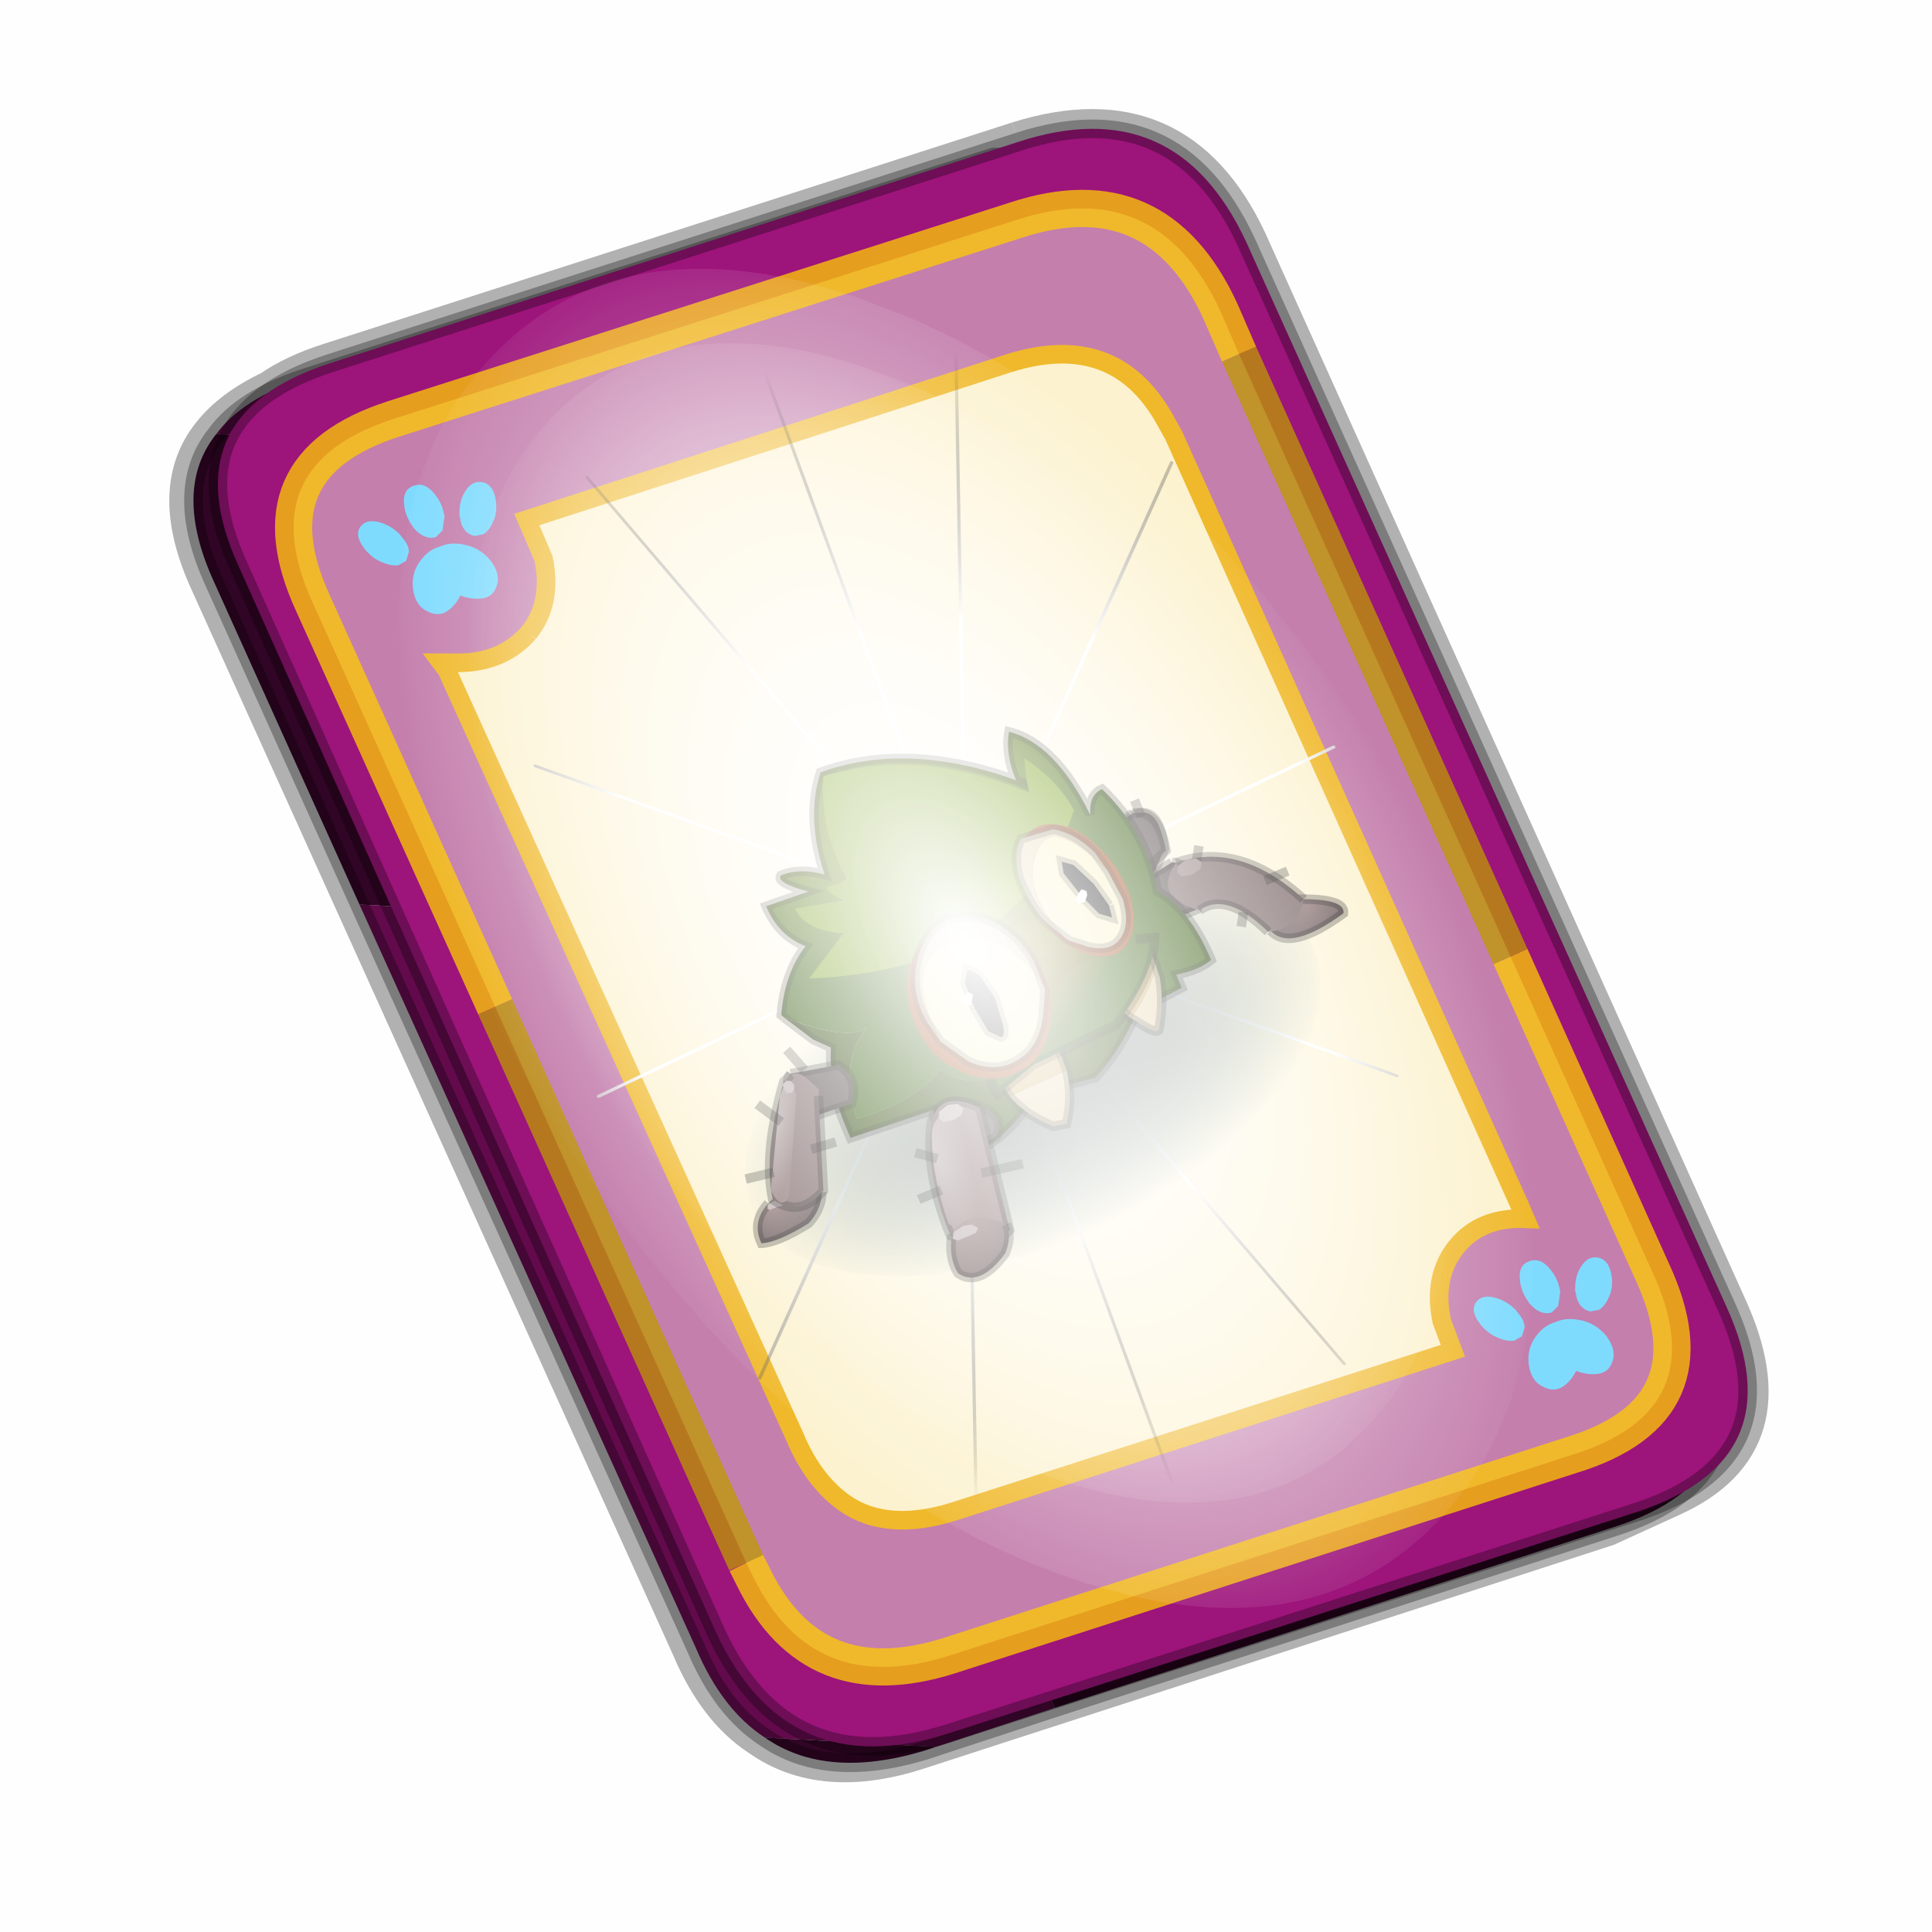 <?xml version='1.0' encoding='UTF-8'?>
<svg xmlns:xlink="http://www.w3.org/1999/xlink" xmlns="http://www.w3.org/2000/svg" version="1.1" width="60px" height="60px" viewBox="0.0 0.0 60.0 60.0"><defs><g id="c1"><path fill="#963807" stroke="none" d="M-3.6 -0.05 Q-3.75 -1.85 -2.85 -3.2 -1.9 -4.55 -0.4 -4.65 1.1 -4.75 2.25 -3.6 3.45 -2.45 3.6 -0.65 3.75 1.1 2.85 2.45 1.9 3.85 0.4 3.95 -1.1 4.05 -2.25 2.85 -3.45 1.7 -3.6 -0.05"/><path fill="#fbf1bf" stroke="none" d="M-2.75 0.85 Q-3.05 -3.65 -0.5 -3.7 1.95 -3.7 2.8 -1.65 3.5 -0.3 3.4 0.5 L3.35 0.6 2.75 1.75 Q1.9 3.2 0.6 3.35 -0.7 3.55 -1.8 2.4 L-2.75 0.85"/><path fill="#e6d3a9" stroke="none" d="M3.4 0.5 Q3.5 -0.3 2.8 -1.65 1.95 -3.7 -0.5 -3.7 -3.05 -3.65 -2.75 0.85 L-3.0 -0.4 Q-3.2 -2.05 -2.35 -3.35 -1.5 -4.65 -0.25 -4.9 1.1 -5.0 2.2 -3.95 3.1 -2.95 3.35 -1.7 L3.45 -1.15 3.4 0.5"/><path fill="none" stroke="#000000" stroke-width="0.5" stroke-opacity="0.302" d="M-2.75 0.85 L-1.8 2.4 Q-0.7 3.55 0.6 3.35 1.9 3.2 2.75 1.75 L3.35 0.6 3.4 0.5 3.45 -1.15 3.35 -1.7 Q3.1 -2.95 2.2 -3.95 1.1 -5.0 -0.25 -4.9 -1.5 -4.65 -2.35 -3.35 -3.2 -2.05 -3.0 -0.4 L-2.75 0.85"/><path fill="#000000" stroke="none" d="M0.65 1.25 Q0.55 1.9 0.3 1.9 L-0.2 1.35 -0.4 -0.05 -0.35 -1.5 0.05 -2.1 0.5 -1.6 0.8 -0.15 0.65 1.25"/><path fill="none" stroke="#000000" stroke-width="0.5" stroke-opacity="0.302" d="M0.65 1.25 Q0.55 1.9 0.3 1.9 L-0.2 1.35 -0.4 -0.05 -0.35 -1.5 0.05 -2.1 0.5 -1.6 0.8 -0.15 0.65 1.25"/><path fill="#ffffff" stroke="none" d="M-0.9 -0.4 L-0.85 -0.75 -0.65 -0.85 -0.4 -1.0 -0.2 -0.75 -0.3 -0.6 -0.5 -0.3 -0.75 -0.35 -0.9 -0.4"/></g><g id="c2"><g><use transform="matrix(1.0,0.0,0.0,1.0,0.0,0.0)" xlink:href="#c1"/></g></g><g id="c3"><path fill="#963807" stroke="none" d="M1.7 -2.5 Q1.1 -4.0 0.1 -4.6 -0.95 -5.2 -1.8 -4.6 -2.6 -4.0 -2.75 -2.5 -2.95 -1.0 -2.35 0.5 -1.75 2.0 -0.7 2.6 0.3 3.2 1.1 2.6 1.95 2.0 2.15 0.5 2.3 -1.0 1.7 -2.5"/><path fill="#fbf1bf" stroke="none" d="M-1.75 1.25 L-1.65 1.35 -0.9 2.0 Q0.1 2.7 0.8 2.25 1.6 1.8 1.75 0.35 L1.6 -1.3 Q0.1 -5.0 -1.3 -3.85 -2.6 -2.7 -2.3 -0.7 -2.1 0.75 -1.75 1.25"/><path fill="#e6d3a9" stroke="none" d="M1.6 -1.3 L1.35 -2.45 Q0.8 -3.8 -0.2 -4.45 L-1.95 -4.65 Q-2.65 -4.15 -2.85 -2.8 -2.9 -1.55 -2.6 -0.4 L-2.4 0.05 -1.75 1.25 Q-2.1 0.75 -2.3 -0.7 -2.6 -2.7 -1.3 -3.85 0.1 -5.0 1.6 -1.3"/><path fill="none" stroke="#000000" stroke-width="0.5" stroke-opacity="0.302" d="M1.6 -1.3 L1.35 -2.45 Q0.8 -3.8 -0.2 -4.45 L-1.95 -4.65 Q-2.65 -4.15 -2.85 -2.8 -2.9 -1.55 -2.6 -0.4 L-2.4 0.05 -1.75 1.25 -1.65 1.35 -0.9 2.0 Q0.1 2.7 0.8 2.25 1.6 1.8 1.75 0.35 L1.6 -1.3"/><path fill="#000000" stroke="none" d="M0.95 0.4 L0.85 1.05 0.3 0.6 -0.2 -0.65 -0.6 -2.1 -0.45 -2.7 0.05 -2.3 0.65 -0.95 0.95 0.4"/><path fill="none" stroke="#000000" stroke-width="0.5" stroke-opacity="0.302" d="M0.95 0.4 L0.85 1.05 0.3 0.6 -0.2 -0.65 -0.6 -2.1 -0.45 -2.7 0.05 -2.3 0.65 -0.95 0.95 0.4"/><path fill="#ffffff" stroke="none" d="M-0.55 -0.3 L-0.5 -0.65 -0.3 -0.8 Q-0.15 -0.9 -0.05 -0.95 L0.15 -0.75 0.1 -0.55 -0.15 -0.25 -0.4 -0.3 -0.55 -0.3"/></g><g id="c4"><g><use transform="matrix(1.0,0.0,0.0,1.0,0.0,0.0)" xlink:href="#c3"/></g></g><g id="c5"><path fill="#e6d3a9" stroke="none" d="M-4.85 2.25 L-1.55 2.15 Q-1.75 3.5 -2.65 4.75 L-3.35 4.6 Q-4.5 3.45 -4.85 2.25"/><path fill="#d1b169" stroke="none" d="M-4.85 2.25 L-5.0 1.3 Q-3.15 -0.2 -1.5 0.95 L-1.55 2.15 -4.85 2.25"/><path fill="none" stroke="#000000" stroke-width="0.5" stroke-opacity="0.302" d="M-1.55 2.15 L-1.5 0.95 Q-3.15 -0.2 -5.0 1.3 L-4.85 2.25 M-1.55 2.15 Q-1.75 3.5 -2.65 4.75 L-3.35 4.6 Q-4.5 3.45 -4.85 2.25"/><path fill="#e6d3a9" stroke="none" d="M2.2 -0.4 L2.7 0.9 Q4.3 -0.1 4.9 -1.1 L4.9 -1.75 4.95 -1.75 4.95 -1.15 4.9 -0.65 4.9 -0.5 Q4.6 0.85 3.75 2.1 3.5 2.2 2.85 1.2 2.35 0.6 2.2 -0.4"/><path fill="#d1b169" stroke="none" d="M2.2 -0.4 L2.15 -1.35 Q3.3 -2.9 4.9 -1.75 L4.9 -1.1 Q4.3 -0.1 2.7 0.9 L2.2 -0.4"/><path fill="none" stroke="#000000" stroke-width="0.5" stroke-opacity="0.302" d="M4.9 -1.75 Q3.3 -2.9 2.15 -1.35 L2.2 -0.4 M4.9 -1.75 L4.95 -1.75 4.95 -1.15 4.9 -0.65 4.9 -0.5 Q4.6 0.85 3.75 2.1 3.5 2.2 2.85 1.2 2.35 0.6 2.2 -0.4"/><path fill="#305807" stroke="none" d="M4.5 -2.8 L5.45 -2.5 Q4.75 -0.75 1.8 0.95 L-3.05 1.2 -5.4 1.9 Q-5.6 1.3 -5.2 0.55 0.75 -3.25 4.5 -2.8"/><path fill="none" stroke="#000000" stroke-width="0.5" stroke-opacity="0.302" d="M-5.2 0.55 Q-5.6 1.3 -5.4 1.9 L-3.05 1.2 1.8 0.95 Q4.75 -0.75 5.45 -2.5 L4.5 -2.8"/></g><g id="c6"><g><use transform="matrix(1.0,0.0,0.0,1.0,0.0,0.0)" xlink:href="#c5"/></g></g><radialGradient gradientUnits="userSpaceOnUse" r="819.2" cx="0" cy="0" spreadMethod="pad" gradientTransform="matrix(-0.021,0.001,0.0,0.011,0.0,0.0)" id="gradient1"><stop offset="0.173" stop-color="#071c18" stop-opacity="0.573"/><stop offset="0.973" stop-color="#033c49" stop-opacity="0.0"/></radialGradient><g id="c7"><path stroke="none" fill="url(#gradient1)" d="M-16.3 0.6 Q-16.3 -2.95 -11.5 -5.7 -6.75 -8.35 0.0 -8.6 6.75 -8.8 11.55 -6.45 16.3 -4.1 16.3 -0.55 16.3 3.0 11.55 5.75 6.75 8.4 0.0 8.6 -6.75 8.85 -11.5 6.5 -16.3 4.15 -16.3 0.6"/></g><g id="c8"><g><use transform="matrix(1.0,0.0,0.0,1.0,0.0,0.0)" xlink:href="#c7"/></g></g><radialGradient gradientUnits="userSpaceOnUse" r="819.2" cx="0" cy="0" spreadMethod="pad" gradientTransform="matrix(-0.009,0.002,0.001,0.005,-0.75,-0.9)" id="gradient2"><stop offset="0.0" stop-color="#8c7474"/><stop offset="1.0" stop-color="#564a4a"/></radialGradient><g id="c9"><path stroke="none" fill="url(#gradient2)" d="M-1.7 0.9 Q-1.25 1.45 -0.25 1.45 1.95 0.9 1.7 -0.5 1.1 -1.3 -0.1 -1.5 -1.75 -1.35 -1.7 0.9"/><path fill="none" stroke="#000000" stroke-width="0.5" stroke-opacity="0.302" d="M-1.7 0.9 Q-1.25 1.45 -0.25 1.45 1.95 0.9 1.7 -0.5 1.1 -1.3 -0.1 -1.5"/></g><g id="c10"><g><use transform="matrix(1.0,0.0,0.0,1.0,0.0,0.0)" xlink:href="#c9"/></g></g><g id="c11"><path fill="#776464" stroke="none" d="M1.85 -2.8 Q3.45 -2.9 2.75 -0.5 L-0.75 2.8 Q-2.65 2.95 -2.95 1.2 -1.55 -0.85 1.85 -2.8"/><path fill="none" stroke="#000000" stroke-width="0.5" stroke-opacity="0.302" d="M1.85 -2.8 Q3.45 -2.9 2.75 -0.5 L-0.75 2.8 Q-2.65 2.95 -2.95 1.2 -1.55 -0.85 1.85 -2.8"/></g><g id="c12"><g><use transform="matrix(1.0,0.0,0.0,1.0,0.0,0.0)" xlink:href="#c11"/></g></g><g id="c13"><path fill="#564a4a" stroke="none" d="M0.5 -1.4 Q1.85 -1.1 1.35 1.1 L-0.9 1.95 Q-1.8 0.85 -1.35 -0.55 -0.55 -1.2 0.5 -1.4"/><path fill="none" stroke="#000000" stroke-width="0.5" stroke-opacity="0.302" d="M0.5 -1.4 Q1.85 -1.1 1.35 1.1 L-0.9 1.95 Q-1.8 0.85 -1.35 -0.55 -0.55 -1.2 0.5 -1.4"/><path fill="none" stroke="#000000" stroke-width="0.5" stroke-opacity="0.302" d="M0.85 -1.05 L0.85 -2.0"/></g><g id="c14"><g><use transform="matrix(1.0,0.0,0.0,1.0,0.0,0.0)" xlink:href="#c13"/></g></g><g id="c15"><path fill="#564a4a" stroke="none" d="M0.8 -1.4 Q2.1 -0.75 1.05 1.4 L-1.15 1.4 Q-1.85 0.2 -1.15 -1.1 L0.8 -1.4"/><path fill="none" stroke="#000000" stroke-width="0.5" stroke-opacity="0.302" d="M0.8 -1.4 Q2.1 -0.75 1.05 1.4 L-1.15 1.4 Q-1.85 0.2 -1.15 -1.1 L0.8 -1.4"/></g><g id="c16"><g><use transform="matrix(1.0,0.0,0.0,1.0,0.0,0.0)" xlink:href="#c15"/></g></g><radialGradient gradientUnits="userSpaceOnUse" r="819.2" cx="0" cy="0" fx="57.6" fy="0" spreadMethod="pad" gradientTransform="matrix(0.004,0.0,0.0,0.003,0.05,-0.4)" id="gradient3"><stop offset="0.0" stop-color="#8c7474"/><stop offset="1.0" stop-color="#564a4a"/></radialGradient><g id="c17"><path stroke="none" fill="url(#gradient3)" d="M-1.95 0.05 Q-1.2 -0.8 -0.05 -0.95 2.35 0.0 1.95 0.7 -1.45 1.5 -1.95 0.05"/><path fill="none" stroke="#000000" stroke-width="0.5" stroke-opacity="0.302" d="M-0.05 -0.95 Q2.35 0.0 1.95 0.7 -1.45 1.5 -1.95 0.05"/></g><g id="c18"><g><use transform="matrix(1.0,0.0,0.0,1.0,0.0,0.0)" xlink:href="#c17"/></g></g><g id="c19"><path fill="#7b6767" stroke="none" d="M3.2 1.9 Q2.3 3.25 0.8 2.75 -0.4 -0.1 -2.1 0.3 -4.15 -1.35 -2.25 -2.5 1.3 -2.25 3.2 1.9"/><path fill="none" stroke="#000000" stroke-width="0.5" stroke-opacity="0.302" d="M0.8 2.75 Q-0.4 -0.1 -2.1 0.3 M-2.25 -2.5 Q1.3 -2.25 3.2 1.9"/><path fill="none" stroke="#000000" stroke-width="0.5" stroke-opacity="0.302" d="M1.7 0.2 L3.0 0.2"/><path fill="none" stroke="#000000" stroke-width="0.5" stroke-opacity="0.302" d="M-1.3 -2.05 L-0.8 -2.85"/><path fill="none" stroke="#000000" stroke-width="0.5" stroke-opacity="0.302" d="M0.0 1.3 L-0.4 1.95"/><path fill="#968383" stroke="none" d="M-1.2 -1.7 L-1.7 -1.6 -2.25 -1.7 -2.4 -2.0 -2.25 -2.3 -1.7 -2.45 -1.2 -2.3 -1.0 -2.0 -1.2 -1.7"/></g><g id="c20"><g><use transform="matrix(1.0,0.0,0.0,1.0,0.0,0.0)" xlink:href="#c19"/></g></g><radialGradient gradientUnits="userSpaceOnUse" r="819.2" cx="0" cy="0" spreadMethod="pad" gradientTransform="matrix(0.043,0.0,0.0,0.029,-1.2,-6.9)" id="gradient4"><stop offset="0.0" stop-color="#718b05"/><stop offset="0.337" stop-color="#305807"/><stop offset="1.0" stop-color="#305807"/></radialGradient><g id="c21"><path stroke="none" fill="url(#gradient4)" d="M-10.95 0.35 L-11.05 0.15 Q-10.0 -1.85 -8.45 -2.7 -9.55 -3.75 -9.55 -5.45 L-7.2 -5.3 Q-8.6 -6.4 -8.2 -6.65 -7.15 -6.65 -6.05 -5.8 -5.8 -8.95 -4.15 -10.85 0.7 -10.6 5.2 -6.45 5.2 -7.95 5.85 -8.95 7.85 -7.45 8.1 -3.25 8.45 -4.25 9.2 -4.25 10.5 -1.25 9.8 1.85 11.0 3.35 11.0 6.3 10.2 6.55 9.0 6.3 L9.0 7.05 7.8 7.15 7.8 6.75 Q-2.9 9.2 -4.4 6.05 -6.25 7.15 -9.5 6.75 -9.3 3.75 -7.15 2.5 -8.3 2.85 -10.95 0.35 M5.95 -5.7 L5.25 -6.4 5.2 -6.45 5.25 -6.4 5.95 -5.7"/><path fill="#2d4806" stroke="none" d="M7.8 7.15 L6.55 7.05 Q5.0 8.7 2.95 9.65 L-0.3 9.2 Q-1.5 10.1 -2.85 10.55 L-4.15 10.85 -4.35 10.55 -4.8 9.05 -5.6 9.35 Q-5.8 8.6 -5.6 7.9 L-10.2 7.55 -10.2 6.75 Q-10.2 4.65 -9.3 2.75 L-10.0 2.0 -10.95 0.35 Q-8.3 2.85 -7.15 2.5 -9.3 3.75 -9.5 6.75 -6.25 7.15 -4.4 6.05 -2.9 9.2 7.8 6.75 L7.8 7.15"/><path fill="none" stroke="#000000" stroke-width="0.5" stroke-opacity="0.302" d="M-10.95 0.35 L-11.05 0.15 Q-10.0 -1.85 -8.45 -2.7 -9.55 -3.75 -9.55 -5.45 L-7.2 -5.3 Q-8.6 -6.4 -8.2 -6.65 -7.15 -6.65 -6.05 -5.8 -5.8 -8.95 -4.15 -10.85 0.7 -10.6 5.2 -6.45 5.2 -7.95 5.85 -8.95 7.85 -7.45 8.1 -3.25 8.45 -4.25 9.2 -4.25 10.5 -1.25 9.8 1.85 11.0 3.35 11.0 6.3 10.2 6.55 9.0 6.3 L9.0 7.05 7.8 7.15 6.55 7.05 Q5.0 8.7 2.95 9.65 L-0.3 9.2 Q-1.5 10.1 -2.85 10.55 L-4.15 10.85 -4.35 10.55 -4.8 9.05 -5.6 9.35 Q-5.8 8.6 -5.6 7.9 L-10.2 7.55 -10.2 6.75 Q-10.2 4.65 -9.3 2.75 L-10.0 2.0 -10.95 0.35 M5.2 -6.45 L5.25 -6.4 5.95 -5.7"/><path fill="#6e980c" stroke="none" d="M-5.05 -5.15 Q-5.4 -8.0 -4.1 -10.6 1.15 -10.05 5.6 -5.55 5.65 -6.15 6.05 -7.35 7.25 -5.55 7.4 -3.8 1.6 2.85 -8.95 -1.05 L-6.35 -2.55 Q-8.15 -3.45 -8.2 -4.75 L-5.65 -4.15 Q-6.85 -5.45 -5.65 -5.05 L-5.05 -5.15"/><path fill="#2d4806" stroke="none" d="M2.0 5.5 Q1.2 4.2 2.6 2.7 3.6 2.9 4.0 1.95 6.3 2.35 6.0 3.9 3.65 3.25 2.0 5.5"/></g><g id="c22"><g><use transform="matrix(1.0,0.0,0.0,1.0,0.0,0.0)" xlink:href="#c21"/></g></g><radialGradient gradientUnits="userSpaceOnUse" r="819.2" cx="0" cy="0" spreadMethod="pad" gradientTransform="matrix(0.009,0.0,0.0,0.009,1.5,1.5)" id="gradient5"><stop offset="0.306" stop-color="#ff390a" stop-opacity="0.2"/><stop offset="0.792" stop-color="#f01717" stop-opacity="0.0"/></radialGradient><g id="c23"><path stroke="none" fill="url(#gradient5)" d="M6.75 -3.75 Q9.0 -1.75 9.0 1.5 9.0 4.75 6.75 6.75 4.75 9.0 1.5 9.0 -1.75 9.0 -3.75 6.75 -6.0 4.75 -6.0 1.5 -6.0 -1.75 -3.75 -3.75 -1.75 -6.0 1.5 -6.0 4.75 -6.0 6.75 -3.75"/></g><g id="c24"><g><use transform="matrix(1.0,0.0,0.0,1.0,0.0,0.0)" xlink:href="#c23"/></g></g><radialGradient gradientUnits="userSpaceOnUse" r="819.2" cx="0" cy="0" spreadMethod="pad" gradientTransform="matrix(-0.01,0.002,0.0,0.008,-0.3,-0.2)" id="gradient6"><stop offset="0.306" stop-color="#d4d427" stop-opacity="0.302"/><stop offset="0.792" stop-color="#d4d427" stop-opacity="0.0"/></radialGradient><g id="c25"><path stroke="none" fill="url(#gradient6)" d="M-5.95 -3.8 Q-3.75 -6.1 -0.3 -6.7 3.3 -7.35 5.5 -5.8 7.95 -4.5 7.95 -1.65 7.95 1.1 5.5 3.25 3.3 5.6 -0.3 6.3 -3.75 6.9 -5.95 5.25 -8.5 3.95 -8.5 1.2 -8.5 -1.65 -5.95 -3.8"/></g><g id="c26"><g><use transform="matrix(-0.346,0.624,0.678,0.18,0.3,-0.25)" xlink:href="#c24"/></g><g><use transform="matrix(1.0,0.0,0.0,1.0,0.0,0.0)" xlink:href="#c25"/></g></g><radialGradient gradientUnits="userSpaceOnUse" r="819.2" cx="0" cy="0" spreadMethod="pad" gradientTransform="matrix(0.004,0.0,0.0,0.003,-0.8,-0.55)" id="gradient7"><stop offset="0.0" stop-color="#8c7474"/><stop offset="1.0" stop-color="#564a4a"/></radialGradient><g id="c27"><path stroke="none" fill="url(#gradient7)" d="M2.0 -0.3 Q1.6 0.55 0.7 0.95 -1.2 1.25 -2.0 0.95 -2.05 -0.3 -0.85 -0.85 0.35 -1.45 2.0 -0.3"/><path fill="none" stroke="#000000" stroke-width="0.5" stroke-opacity="0.302" d="M2.0 -0.3 Q1.6 0.55 0.7 0.95 -1.2 1.25 -2.0 0.95 -2.05 -0.3 -0.85 -0.85"/><path fill="#bbadad" stroke="none" d="M-0.2 -0.45 L-0.55 -0.5 -0.9 -0.5 -1.0 -0.6 -0.9 -0.8 -0.55 -0.85 -0.25 -0.8 -0.1 -0.6 -0.2 -0.45"/></g><g id="c28"><g><use transform="matrix(1.0,0.0,0.0,1.0,0.0,0.0)" xlink:href="#c27"/></g></g><g id="c29"><path fill="#564a4a" stroke="none" d="M-1.2 -0.7 L1.3 -0.15 Q2.05 0.9 1.15 2.0 L-1.05 1.85 Q-2.15 -0.1 -1.2 -0.7"/><path fill="none" stroke="#000000" stroke-width="0.5" stroke-opacity="0.302" d="M-1.2 -0.7 L1.3 -0.15 Q2.05 0.9 1.15 2.0 L-1.05 1.85 Q-2.15 -0.1 -1.2 -0.7"/><path fill="none" stroke="#000000" stroke-width="0.5" stroke-opacity="0.302" d="M-0.45 -0.6 L-0.9 -1.95"/></g><g id="c30"><g><use transform="matrix(1.0,0.0,0.0,1.0,0.0,0.0)" xlink:href="#c29"/></g></g><radialGradient gradientUnits="userSpaceOnUse" r="819.2" cx="0" cy="0" spreadMethod="pad" gradientTransform="matrix(0.003,-0.005,0.001,0.001,0.0,-1.25)" id="gradient8"><stop offset="0.0" stop-color="#b1a3a3"/><stop offset="1.0" stop-color="#8c7474"/></radialGradient><g id="c31"><path fill="#806a6a" stroke="none" d="M1.65 -3.3 L1.9 -3.25 Q2.2 -3.25 2.7 -2.0 L2.55 -1.7 0.85 3.0 Q-0.85 3.9 -1.8 2.4 -1.35 0.0 1.15 -3.1 L1.65 -3.3"/><path fill="none" stroke="#000000" stroke-width="0.5" stroke-opacity="0.302" d="M2.55 -1.7 L0.85 3.0 Q-0.85 3.9 -1.8 2.4 -1.35 0.0 1.15 -3.1 L1.65 -3.3"/><path stroke="none" fill="url(#gradient8)" d="M1.5 -2.2 L-0.95 2.6 Q-1.65 3.15 -1.7 1.9 L0.65 -2.45 Q1.5 -3.5 1.5 -2.2"/><path fill="none" stroke="#000000" stroke-width="0.5" stroke-opacity="0.302" d="M0.2 -1.2 L-0.6 -2.55"/><path fill="none" stroke="#000000" stroke-width="0.5" stroke-opacity="0.302" d="M1.1 0.75 L2.45 0.9"/><path fill="none" stroke="#000000" stroke-width="0.5" stroke-opacity="0.302" d="M-1.2 1.1 L-2.7 0.85"/><path fill="#bbadad" stroke="none" d="M1.5 -2.5 L1.3 -2.4 1.05 -2.5 1.0 -2.75 1.05 -3.0 1.3 -3.1 1.5 -3.0 1.6 -2.75 1.5 -2.5"/></g><g id="c32"><g><use transform="matrix(1.0,0.0,0.0,1.0,0.0,0.0)" xlink:href="#c31"/></g></g><g id="c33"><path fill="#564a4a" stroke="none" d="M-1.2 0.65 Q-1.65 -0.45 -1.2 -1.1 -0.3 -1.8 1.25 -0.1 1.75 0.8 1.05 1.35 -0.45 1.5 -1.2 0.65"/><path fill="none" stroke="#000000" stroke-width="0.5" stroke-opacity="0.302" d="M-1.2 0.65 Q-1.65 -0.45 -1.2 -1.1 -0.3 -1.8 1.25 -0.1 1.75 0.8 1.05 1.35 -0.45 1.5 -1.2 0.65"/></g><g id="c34"><g><use transform="matrix(1.0,0.0,0.0,1.0,0.0,0.0)" xlink:href="#c33"/></g></g><radialGradient gradientUnits="userSpaceOnUse" r="819.2" cx="0" cy="0" spreadMethod="pad" gradientTransform="matrix(0.001,-0.006,0.002,0.001,-1.15,-1.4)" id="gradient9"><stop offset="0.0" stop-color="#b1a3a3"/><stop offset="1.0" stop-color="#8c7474"/></radialGradient><g id="c35"><path fill="#8c7474" stroke="none" d="M1.95 -2.9 L0.9 3.65 Q-0.45 4.3 -2.1 2.7 -2.05 -0.9 -0.7 -3.2 0.4 -4.65 1.95 -2.9"/><path fill="none" stroke="#000000" stroke-width="0.5" stroke-opacity="0.302" d="M1.95 -2.9 L0.9 3.65 Q-0.45 4.3 -2.1 2.7 -2.05 -0.9 -0.7 -3.2 0.4 -4.65 1.95 -2.9"/><path stroke="none" fill="url(#gradient9)" d="M0.75 -2.5 L-0.3 2.9 Q-1.1 3.45 -1.95 2.1 -1.75 -0.85 -0.85 -2.75 -0.1 -3.9 0.75 -2.5"/><path fill="none" stroke="#000000" stroke-width="0.5" stroke-opacity="0.302" d="M-1.15 -1.3 L-2.1 -2.05"/><path fill="none" stroke="#000000" stroke-width="0.5" stroke-opacity="0.302" d="M-1.6 0.3 L-2.9 0.3"/><path fill="none" stroke="#000000" stroke-width="0.5" stroke-opacity="0.302" d="M0.7 0.3 L2.9 0.7"/><path fill="#bbadad" stroke="none" d="M0.95 -2.95 L0.45 -2.85 -0.1 -2.95 -0.25 -3.25 -0.1 -3.55 0.45 -3.7 0.95 -3.55 1.15 -3.25 0.95 -2.95"/></g><g id="c36"><g><use transform="matrix(1.0,0.0,0.0,1.0,0.0,0.0)" xlink:href="#c35"/></g></g><radialGradient gradientUnits="userSpaceOnUse" r="819.2" cx="0" cy="0" spreadMethod="pad" gradientTransform="matrix(0.007,-0.005,0.003,0.004,-0.2,-1.1)" id="gradient10"><stop offset="0.0" stop-color="#8c7474"/><stop offset="1.0" stop-color="#564a4a"/></radialGradient><g id="c37"><path stroke="none" fill="url(#gradient10)" d="M1.7 -0.45 Q1.75 0.25 1.05 0.95 -0.9 2.1 -1.65 0.95 -1.8 -0.05 -1.15 -1.05 0.15 -2.1 1.7 -0.45"/><path fill="none" stroke="#000000" stroke-width="0.5" stroke-opacity="0.302" d="M1.7 -0.45 Q1.75 0.25 1.05 0.95 -0.9 2.1 -1.65 0.95 -1.8 -0.05 -1.15 -1.05"/><path fill="#bbadad" stroke="none" d="M0.05 -0.65 L-0.45 -0.65 -1.0 -0.65 -1.2 -0.85 -1.0 -1.15 -0.45 -1.25 0.0 -1.15 0.25 -0.85 0.05 -0.65"/></g><g id="c38"><g><use transform="matrix(1.0,0.0,0.0,1.0,0.0,0.0)" xlink:href="#c37"/></g></g><g id="c39"><g><use transform="matrix(1.0,0.0,0.0,1.0,0.0,0.0)" xlink:href="#c8"/></g><g><use transform="matrix(1.0,0.0,0.0,1.0,7.85,-6.45)" xlink:href="#c10"/></g><g><use transform="matrix(1.0,0.0,0.0,1.0,8.35,-7.9)" xlink:href="#c12"/></g><g><use transform="matrix(1.0,0.0,0.0,1.0,9.8,-9.4)" xlink:href="#c14"/></g><g><use transform="matrix(1.0,0.0,0.0,1.0,10.4,-6.2)" xlink:href="#c16"/></g><g><use transform="matrix(1.0,0.0,0.0,1.0,16.55,-2.3)" xlink:href="#c18"/></g><g><use transform="matrix(1.0,0.0,0.0,1.0,13.65,-5.0)" xlink:href="#c20"/></g><g><use transform="matrix(1.0,0.0,0.0,1.0,0.1,-8.35)" xlink:href="#c22"/></g><g><use transform="matrix(1.0,0.0,0.0,1.0,3.35,-1.8)" xlink:href="#c6"/></g><g><use transform="matrix(1.0,0.0,0.0,1.0,1.95,-6.75)" xlink:href="#c26"/></g><g><use transform="matrix(1.0,0.0,0.0,1.0,6.3,-7.2)" xlink:href="#c4"/></g><g><use transform="matrix(1.0,0.0,0.0,1.0,-1.0,-4.5)" xlink:href="#c2"/></g><g><use transform="matrix(1.0,0.0,0.0,1.0,-14.6,1.55)" xlink:href="#c28"/></g><g><use transform="matrix(1.0,0.0,0.0,1.0,-10.5,-4.45)" xlink:href="#c30"/></g><g><use transform="matrix(1.0,0.0,0.0,1.0,-13.35,-1.8)" xlink:href="#c32"/></g><g><use transform="matrix(1.0,0.0,0.0,1.0,-4.05,0.8)" xlink:href="#c34"/></g><g><use transform="matrix(1.0,0.0,0.0,1.0,-5.15,3.3)" xlink:href="#c36"/></g><g><use transform="matrix(1.0,0.0,0.0,1.0,-6.0,7.05)" xlink:href="#c38"/></g></g><g id="c40"><path fill="#000000" fill-opacity="0.004" d="M0.0 0.0 L60.0 0.0 60.0 60.0 0.0 60.0 0.0 0.0"/></g><g id="c41"><path fill="none" stroke="#000000" stroke-width="1.0" stroke-opacity="0.302" d="M22.3 0.35 Q26.6 -1.0 28.5 3.05 L41.4 31.7 Q43.1 35.4 39.9 36.85 L38.15 37.65 19.65 43.65 Q17.05 44.5 15.35 43.3 14.2 42.55 13.5 40.9 L0.55 12.25 Q-0.6 9.75 0.6 8.25 1.15 7.55 2.2 7.05 2.85 6.6 3.8 6.3 L22.3 0.35"/><path fill="#300525" stroke="none" d="M25.55 0.9 Q26.9 1.6 27.8 3.55 L40.7 32.15 Q42.6 36.3 38.3 37.65 L23.3 42.5 13.15 21.4 4.6 20.9 0.7 12.25 Q-0.45 9.75 0.75 8.25 L29.8 9.75 25.55 0.9 M20.1 43.55 L19.8 43.65 Q17.15 44.45 15.5 43.3 L20.1 43.55"/><path fill="#630a4c" stroke="none" d="M23.3 42.5 L20.1 43.55 15.5 43.3 Q14.35 42.55 13.65 40.9 L4.6 20.9 13.15 21.4 23.3 42.5 M0.75 8.25 Q1.45 7.3 3.1 6.75 L21.65 0.8 25.55 0.9 29.8 9.75 0.75 8.25"/><path fill="none" stroke="#000000" stroke-width="0.5" stroke-opacity="0.302" d="M25.55 0.9 Q26.9 1.6 27.8 3.55 L40.7 32.15 Q42.6 36.3 38.3 37.65 L23.3 42.5 20.1 43.55 19.8 43.65 Q17.15 44.45 15.5 43.3 14.35 42.55 13.65 40.9 L4.6 20.9 0.7 12.25 Q-0.45 9.75 0.75 8.25 1.45 7.3 3.1 6.75 L21.65 0.8 25.55 0.9"/><path fill="#9d147b" stroke="none" d="M14.2 40.5 L1.35 11.8 Q-0.5 7.75 3.8 6.35 L22.3 0.4 Q26.55 -1.0 28.45 3.1 L41.35 31.7 Q43.25 35.85 38.9 37.25 L20.4 43.2 Q16.1 44.55 14.2 40.5"/><path fill="none" stroke="#000000" stroke-width="0.5" stroke-opacity="0.302" d="M14.2 40.5 L1.35 11.8 Q-0.5 7.75 3.8 6.35 L22.3 0.4 Q26.55 -1.0 28.45 3.1 L41.35 31.7 Q43.25 35.85 38.9 37.25 L20.4 43.2 Q16.1 44.55 14.2 40.5"/><path fill="#fcf2cf" stroke="none" d="M9.15 13.6 Q9.8 12.8 9.55 11.6 L9.1 10.55 22.05 6.35 Q24.9 5.45 26.25 7.85 L26.5 8.3 35.8 29.0 35.95 29.35 Q34.75 29.3 34.1 30.1 33.45 30.9 33.7 32.1 L34.0 32.9 20.65 37.2 Q18.8 37.8 17.65 37.0 16.8 36.4 16.3 35.2 L6.95 14.6 6.8 14.4 7.1 14.4 Q8.4 14.45 9.15 13.6"/><path fill="#c47fad" stroke="none" d="M8.25 23.65 L3.35 12.8 Q1.65 9.1 5.5 7.85 L22.25 2.5 Q26.05 1.25 27.75 4.95 L28.25 6.1 35.55 22.3 39.35 30.75 Q41.1 34.5 37.2 35.7 L20.45 41.1 Q16.8 42.25 15.2 39.0 L15.0 38.6 8.25 23.65 M9.15 13.6 Q8.4 14.45 7.1 14.4 L6.8 14.4 6.95 14.6 16.3 35.2 Q16.8 36.4 17.65 37.0 18.8 37.8 20.65 37.2 L34.0 32.9 33.7 32.1 Q33.45 30.9 34.1 30.1 34.75 29.3 35.95 29.35 L35.8 29.0 26.5 8.3 26.25 7.85 Q24.9 5.45 22.05 6.35 L9.1 10.55 9.55 11.6 Q9.8 12.8 9.15 13.6"/><path fill="none" stroke="#ffcc00" stroke-width="1.0" stroke-opacity="0.749" d="M8.25 23.65 L3.35 12.8 Q1.65 9.1 5.5 7.85 L22.25 2.5 Q26.05 1.25 27.75 4.95 L28.25 6.1 M35.55 22.3 L39.35 30.75 Q41.1 34.5 37.2 35.7 L20.45 41.1 Q16.8 42.25 15.2 39.0 L15.0 38.6"/><path fill="none" stroke="#bf9900" stroke-width="1.0" stroke-opacity="0.749" d="M28.25 6.1 L35.55 22.3 M15.0 38.6 L8.25 23.65"/><path fill="none" stroke="#f0b92b" stroke-width="0.5" d="M9.15 13.6 Q9.8 12.8 9.55 11.6 L9.1 10.55 22.05 6.35 Q24.9 5.45 26.25 7.85 L26.5 8.3 35.8 29.0 35.95 29.35 Q34.75 29.3 34.1 30.1 33.45 30.9 33.7 32.1 L34.0 32.9 20.65 37.2 Q18.8 37.8 17.65 37.0 16.8 36.4 16.3 35.2 L6.95 14.6 6.8 14.4 7.1 14.4 Q8.4 14.45 9.15 13.6"/></g><g id="c42"><path fill="#7fdbfe" stroke="none" d="M10.75 4.9 Q10.75 4.6 10.9 4.35 11.25 3.45 11.95 2.75 13.3 1.5 14.35 2.1 15.4 2.7 14.95 4.45 14.7 5.4 14.1 6.15 L13.75 6.5 Q13.1 7.15 12.35 7.35 L11.4 7.2 Q10.95 6.9 10.75 6.4 10.5 5.75 10.75 4.9 M7.5 5.9 Q7.0 5.85 6.6 5.5 6.05 5.0 5.8 4.15 L5.7 3.6 Q5.55 2.65 5.8 1.7 6.25 0.0 7.5 0.0 L7.6 0.0 Q8.85 0.0 9.3 1.7 9.55 2.65 9.4 3.6 L9.3 4.15 8.5 5.5 7.6 5.9 7.5 5.9 M4.35 4.9 Q4.6 5.75 4.35 6.4 L3.7 7.2 2.75 7.35 Q2.0 7.15 1.35 6.5 L1.0 6.15 Q0.4 5.4 0.15 4.45 -0.3 2.7 0.75 2.1 1.8 1.5 3.15 2.75 3.85 3.45 4.2 4.35 L4.35 4.9 M5.5 13.7 Q4.45 13.9 3.65 12.95 2.75 12.0 3.2 10.25 3.7 8.5 5.25 7.6 6.4 6.9 7.55 7.0 8.75 6.9 9.9 7.6 11.45 8.5 11.95 10.25 12.35 12.0 11.5 12.95 10.7 13.9 9.65 13.7 8.55 13.5 7.55 12.6 6.55 13.5 5.5 13.7"/></g><g id="c43"><g><use transform="matrix(1.0,0.0,0.0,1.0,0.0,0.0)" xlink:href="#c42"/></g></g><radialGradient gradientUnits="userSpaceOnUse" r="819.2" cx="0" cy="0" spreadMethod="pad" gradientTransform="matrix(0.091,0.0,0.0,0.091,0.6,3.4)" id="gradient11"><stop offset="0.0" stop-color="#ffffff"/><stop offset="1.0" stop-color="#ffffff" stop-opacity="0.0"/></radialGradient><g id="c44"><path stroke="none" fill="url(#gradient11)" d="M36.65 -54.65 Q60.05 -42.0 69.75 -17.95 80.55 8.9 68.0 34.1 55.45 59.35 26.8 68.2 -1.8 77.05 -29.7 64.3 -57.6 51.6 -68.45 24.75 -79.3 -2.05 -66.75 -27.25 L-66.7 -27.3 Q-54.1 -52.5 -25.5 -61.4 3.1 -70.2 31.0 -57.5 L36.65 -54.65"/></g><g id="c45"><g><use transform="matrix(1.0,0.0,0.0,1.0,0.0,0.0)" xlink:href="#c44"/></g></g><radialGradient gradientUnits="userSpaceOnUse" r="819.2" cx="0" cy="0" spreadMethod="pad" gradientTransform="matrix(0.209,0.0,0.0,0.177,67.15,107.2)" id="gradient12"><stop offset="0.357" stop-color="#ffffff"/><stop offset="0.671" stop-opacity="0.0"/></radialGradient><g id="c46"><path fill="none" stroke-linejoin="round" stroke-linecap="round" stroke="url(#gradient12)" stroke-width="0.5" d="M136.55 165.8 L68.6 106.0 68.4 106.0 118.25 201.5 M68.2 105.7 L68.25 105.8 68.25 105.75 68.2 105.7 0.0 45.7 M68.25 105.8 L68.3 105.85 68.3 105.8 68.25 105.75 49.95 0.05 M0.05 97.7 L68.15 105.95 68.25 105.85 68.25 105.8 M68.3 105.85 L68.25 105.85 68.3 106.0 68.3 105.85 68.3 105.8 68.35 105.8 68.3 105.8 86.6 18.35 M50.0 193.2 L68.3 106.0 68.15 105.95 18.25 151.55 M68.4 106.0 L68.3 106.0 86.55 211.5 M68.4 106.0 L68.3 105.85 M68.6 106.0 L68.35 105.8 118.25 60.15 M136.6 114.25 L68.6 106.0 M68.2 105.7 L18.25 10.05"/></g><g id="c47"><g><use transform="matrix(1.0,0.0,0.0,1.0,0.0,0.0)" xlink:href="#c46"/></g></g><g id="c48"><g><use transform="matrix(1.0,0.0,0.0,1.0,0.0,0.0)" xlink:href="#c41"/></g><g><use transform="matrix(0.239,-0.087,0.1,0.234,34.25,31.15)" xlink:href="#c43"/></g><g><use transform="matrix(0.239,-0.087,0.1,0.234,4.25,10.3)" xlink:href="#c43"/></g><g><use transform="matrix(0.141,-0.038,0.111,0.226,20.25,20.65)" filter="url(#filter45)" xlink:href="#c45"/></g><g><use transform="matrix(-0.155,0.051,0.084,0.147,22.6,2.3)" filter="url(#filter46)" xlink:href="#c47"/></g><g><use transform="matrix(0.469,-0.198,0.198,0.469,22.7,25.55)" xlink:href="#c39"/></g><g><use transform="matrix(0.163,-0.044,0.129,0.261,20.35,20.95)" filter="url(#filter48)" xlink:href="#c45"/></g></g><filter id="filter45"><feColorMatrix in="SourceGraphic" type="matrix" values="0.0 0.0 0.0 0.0 0.797 0.0 0.0 0.0 0.0 0.598 0.0 0.0 0.0 0.0 0.199 0.0 0.0 0.0 1.0 0.0" result="cxform"/><feComposite operator="in" in2="SourceGraphic" result="color-xform"/></filter><filter id="filter46"><feColorMatrix in="SourceGraphic" type="matrix" values="0.0 0.0 0.0 0.0 0.996 0.0 0.0 0.0 0.0 0.996 0.0 0.0 0.0 0.0 0.996 0.0 0.0 0.0 1.0 0.0" result="cxform"/><feComposite operator="in" in2="SourceGraphic" result="color-xform"/></filter><filter id="filter48"><feColorMatrix in="SourceGraphic" type="matrix" values="1.0 0.0 0.0 0.0 0.0 0.0 1.0 0.0 0.0 0.0 0.0 0.0 1.0 0.0 0.0 0.0 0.0 0.0 0.23 0.0" result="cxform"/><feComposite operator="in" in2="SourceGraphic" result="color-xform"/></filter></defs><g><g><use transform="matrix(1.0,0.0,0.0,1.0,0.0,0.0)" xlink:href="#c40"/></g><g><use transform="matrix(1.155,0.0,0.0,1.155,5.85,3.95)" xlink:href="#c48"/></g></g></svg>